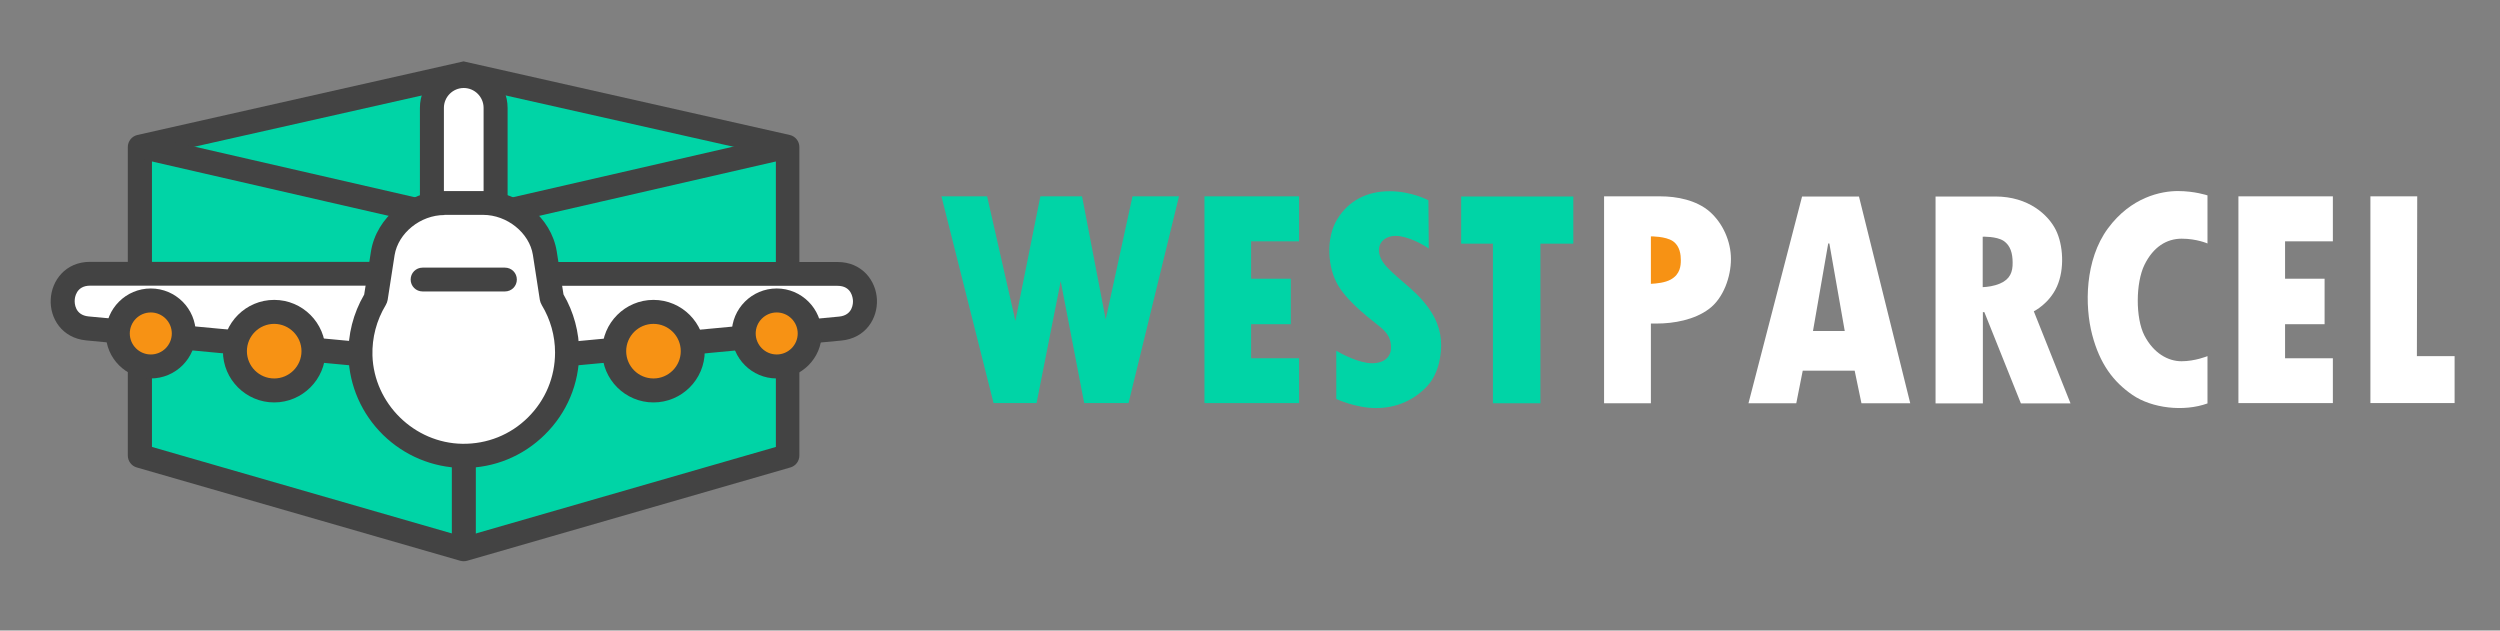 <svg width="226" height="57" viewBox="0 0 226 57" fill="none" xmlns="http://www.w3.org/2000/svg">
<rect x="0" y="0" width="226" height="57" fill="#808080" stroke="none"/>
<path d="M71.201 13.293V41.18C71.201 41.195 71.186 41.21 71.171 41.21L41.938 49.644H41.923L12.675 41.225C12.66 41.225 12.645 41.21 12.645 41.195V13.293C12.645 13.278 12.66 13.263 12.675 13.263L41.923 6.669H41.938L71.186 13.263C71.201 13.263 71.201 13.278 71.201 13.293Z" fill="#00D4A6"/>
<path d="M41.923 50.735C41.818 50.735 41.699 50.72 41.594 50.69L12.361 42.257C11.883 42.122 11.554 41.674 11.554 41.18V13.293C11.554 12.77 11.913 12.321 12.421 12.202L41.908 5.548L42.162 5.607L71.395 12.202C71.904 12.321 72.263 12.77 72.263 13.293V41.18C72.263 41.674 71.934 42.122 71.455 42.257L42.237 50.69C42.132 50.72 42.028 50.735 41.923 50.735ZM42.192 48.597H42.207C42.207 48.612 42.207 48.597 42.192 48.597ZM13.737 40.403L41.938 48.537L70.139 40.403V14.13L41.923 7.776L13.737 14.13V40.403ZM12.959 40.178C12.974 40.178 12.974 40.178 12.959 40.178V40.178Z" fill="#434343"/>
<path d="M41.923 6.863C43.508 6.863 44.809 8.149 44.809 9.749V24.807C44.809 26.392 43.523 27.693 41.923 27.693C40.338 27.693 39.037 26.407 39.037 24.807V9.749C39.037 8.164 40.338 6.863 41.923 6.863Z" fill="white"/>
<path d="M41.923 28.77C39.74 28.77 37.96 26.99 37.96 24.807V9.749C37.96 7.566 39.74 5.787 41.923 5.787C44.106 5.787 45.886 7.566 45.886 9.749V24.807C45.886 26.99 44.106 28.77 41.923 28.77ZM41.923 7.955C40.936 7.955 40.129 8.762 40.129 9.749V24.807C40.129 25.794 40.936 26.601 41.923 26.601C42.91 26.601 43.717 25.794 43.717 24.807V9.749C43.717 8.762 42.91 7.955 41.923 7.955Z" fill="#434343"/>
<path d="M43.015 27.678H40.846V49.644H43.015V27.678Z" fill="#434343"/>
<path d="M13.457 12.309L12.971 14.422L38.809 20.358L39.295 18.244L13.457 12.309Z" fill="#434343"/>
<path d="M70.398 12.311L44.56 18.247L45.045 20.36L70.884 14.424L70.398 12.311Z" fill="#434343"/>
<path d="M34.312 24.747L33.968 26.945C33.968 26.975 33.953 27.005 33.938 27.035C33.056 28.485 32.562 30.19 32.592 32.029L7.905 29.697C4.765 29.397 4.989 24.747 8.144 24.747H34.312Z" fill="white"/>
<path d="M32.593 33.106C32.563 33.106 32.518 33.106 32.488 33.106L7.801 30.773C5.588 30.564 4.496 28.754 4.586 27.065C4.66 25.375 5.916 23.67 8.144 23.67H34.312C34.91 23.67 35.389 24.149 35.389 24.747C35.389 25.345 34.91 25.824 34.312 25.824H8.144C6.873 25.824 6.754 26.93 6.754 27.154C6.739 27.379 6.754 28.485 8.01 28.605L32.697 30.923C33.295 30.982 33.729 31.506 33.669 32.104C33.609 32.687 33.146 33.106 32.593 33.106Z" fill="#434343"/>
<path d="M24.787 35.289C26.744 35.289 28.331 33.702 28.331 31.745C28.331 29.788 26.744 28.201 24.787 28.201C22.83 28.201 21.243 29.788 21.243 31.745C21.243 33.702 22.83 35.289 24.787 35.289Z" fill="#F79214"/>
<path d="M13.632 33.121C15.276 33.121 16.608 31.788 16.608 30.145C16.608 28.502 15.276 27.169 13.632 27.169C11.989 27.169 10.657 28.502 10.657 30.145C10.657 31.788 11.989 33.121 13.632 33.121Z" fill="#F79214"/>
<path d="M24.787 36.38C22.23 36.38 20.152 34.302 20.152 31.745C20.152 29.188 22.23 27.11 24.787 27.11C27.344 27.11 29.423 29.188 29.423 31.745C29.423 34.302 27.329 36.38 24.787 36.38ZM24.787 29.278C23.427 29.278 22.32 30.384 22.32 31.745C22.32 33.106 23.427 34.212 24.787 34.212C26.148 34.212 27.255 33.106 27.255 31.745C27.255 30.384 26.133 29.278 24.787 29.278Z" fill="#434343"/>
<path d="M13.632 34.212C11.389 34.212 9.565 32.388 9.565 30.145C9.565 27.902 11.389 26.078 13.632 26.078C15.875 26.078 17.699 27.902 17.699 30.145C17.699 32.388 15.875 34.212 13.632 34.212ZM13.632 28.246C12.585 28.246 11.733 29.098 11.733 30.145C11.733 31.192 12.585 32.044 13.632 32.044C14.679 32.044 15.531 31.192 15.531 30.145C15.531 29.098 14.679 28.246 13.632 28.246Z" fill="#434343"/>
<path d="M49.534 24.747L49.878 26.945C49.878 26.975 49.893 27.005 49.908 27.035C50.79 28.485 51.284 30.19 51.254 32.029L75.941 29.711C79.081 29.412 78.857 24.762 75.702 24.762H49.534V24.747Z" fill="white"/>
<path d="M51.269 33.106C50.715 33.106 50.237 32.687 50.192 32.119C50.132 31.521 50.581 30.997 51.164 30.938L75.851 28.62C77.107 28.5 77.122 27.394 77.107 27.169C77.092 26.945 76.988 25.839 75.717 25.839H49.549C48.951 25.839 48.472 25.36 48.472 24.762C48.472 24.164 48.951 23.685 49.549 23.685H75.717C77.945 23.685 79.201 25.39 79.275 27.08C79.35 28.769 78.274 30.579 76.046 30.788L51.358 33.106C51.328 33.106 51.298 33.106 51.269 33.106Z" fill="#434343"/>
<path d="M59.074 35.289C61.031 35.289 62.618 33.702 62.618 31.745C62.618 29.788 61.031 28.201 59.074 28.201C57.117 28.201 55.53 29.788 55.53 31.745C55.53 33.702 57.117 35.289 59.074 35.289Z" fill="#F79214"/>
<path d="M70.214 33.121C71.858 33.121 73.19 31.788 73.19 30.145C73.19 28.502 71.858 27.169 70.214 27.169C68.571 27.169 67.239 28.502 67.239 30.145C67.239 31.788 68.571 33.121 70.214 33.121Z" fill="#F79214"/>
<path d="M59.074 36.38C56.517 36.38 54.439 34.302 54.439 31.745C54.439 29.188 56.517 27.11 59.074 27.11C61.631 27.11 63.709 29.188 63.709 31.745C63.709 34.302 61.631 36.38 59.074 36.38ZM59.074 29.278C57.713 29.278 56.607 30.384 56.607 31.745C56.607 33.106 57.713 34.212 59.074 34.212C60.435 34.212 61.541 33.106 61.541 31.745C61.541 30.384 60.435 29.278 59.074 29.278Z" fill="#434343"/>
<path d="M70.214 34.212C67.971 34.212 66.147 32.388 66.147 30.145C66.147 27.902 67.971 26.078 70.214 26.078C72.457 26.078 74.281 27.902 74.281 30.145C74.281 32.388 72.457 34.212 70.214 34.212ZM70.214 28.246C69.168 28.246 68.315 29.098 68.315 30.145C68.315 31.192 69.168 32.044 70.214 32.044C71.261 32.044 72.113 31.192 72.113 30.145C72.113 29.098 71.261 28.246 70.214 28.246Z" fill="#434343"/>
<path d="M51.269 31.88C51.269 37.083 47.022 41.285 41.788 41.225C36.824 41.15 32.742 37.143 32.592 32.179C32.533 30.295 33.041 28.53 33.938 27.035C33.953 27.005 33.968 26.975 33.968 26.945L34.596 22.878C35.015 20.306 37.557 18.347 40.159 18.347H43.672C46.274 18.347 48.831 20.306 49.235 22.878L49.863 26.945C49.863 26.975 49.878 27.005 49.893 27.035C50.775 28.44 51.269 30.1 51.269 31.88Z" fill="white"/>
<path d="M41.923 42.302C41.878 42.302 41.819 42.302 41.774 42.302C39.097 42.257 36.555 41.195 34.626 39.311C32.697 37.412 31.591 34.9 31.501 32.224C31.441 30.25 31.935 28.321 32.922 26.631L33.535 22.728C34.028 19.663 36.944 17.271 40.174 17.271H43.688C46.917 17.271 49.833 19.663 50.327 22.713L50.94 26.616C51.867 28.201 52.36 30.025 52.36 31.88C52.36 34.691 51.254 37.322 49.25 39.296C47.276 41.24 44.689 42.302 41.923 42.302ZM40.174 19.439C38.005 19.439 36.002 21.069 35.673 23.057L35.045 27.11C35.015 27.274 34.955 27.439 34.865 27.588C34.043 28.949 33.624 30.519 33.669 32.134C33.804 36.485 37.452 40.059 41.803 40.119C44.032 40.148 46.14 39.311 47.725 37.741C49.31 36.171 50.177 34.093 50.177 31.865C50.177 30.354 49.758 28.874 48.981 27.588C48.891 27.439 48.831 27.274 48.801 27.11L48.173 23.042C47.859 21.054 45.841 19.424 43.673 19.424H40.174V19.439Z" fill="#434343"/>
<path d="M45.647 26.347H38.2C37.602 26.347 37.123 25.869 37.123 25.27C37.123 24.672 37.602 24.194 38.2 24.194H45.647C46.245 24.194 46.723 24.672 46.723 25.27C46.723 25.869 46.245 26.347 45.647 26.347Z" fill="#434343"/>
<path d="M85.107 17.749L89.817 36.44H93.705L95.888 25.42L98.011 36.44H102.019L106.58 17.749H102.378L99.955 28.874L97.817 17.749H94.049L91.791 29.009L89.234 17.749H85.107Z" fill="#00D4A6"/>
<path d="M113.099 21.816V25.196H116.688V29.308H113.099V32.388H117.436V36.44H108.883V17.749H117.436V21.816H113.099Z" fill="#00D4A6"/>
<path d="M206.57 21.816V25.196H210.143V29.308H206.57V32.388H210.891V36.44H202.353V17.749H210.891V21.816H206.57Z" fill="white"/>
<path d="M129.129 18.108C129.129 18.108 127.618 17.286 125.615 17.286C123.596 17.286 121.921 18.123 120.89 19.813C119.843 21.502 119.992 24.194 120.979 25.824C121.966 27.454 124.06 28.964 124.777 29.562C125.495 30.16 125.749 30.669 125.749 31.431C125.749 32.209 125.196 32.837 124.03 32.837C122.863 32.837 121.293 31.999 120.8 31.715V36.066C120.8 36.066 122.549 36.889 124.389 36.889C126.228 36.889 127.813 36.186 129.009 34.915C130.205 33.629 130.28 31.745 130.28 31.192C130.28 29.951 129.876 28.59 128.53 27.08C127.185 25.57 125.241 24.433 124.792 23.267C124.329 22.1 125.106 21.323 126.168 21.323C127.23 21.323 128.695 22.115 129.159 22.474L129.129 18.108Z" fill="#00D4A6"/>
<path d="M142.227 17.764V22.026H139.252V36.455H134.96V22.026H132.089V17.764H142.227Z" fill="#00D4A6"/>
<path d="M154.548 19.125C153.352 18.093 151.603 17.749 150.092 17.749C148.582 17.749 145.008 17.749 145.008 17.749V36.455H149.24V29.248H149.778C151.303 29.248 153.173 28.919 154.488 27.932C155.804 26.96 156.477 25.016 156.477 23.416C156.477 21.816 155.744 20.172 154.548 19.125Z" fill="white"/>
<path d="M151.035 25.27C150.526 25.555 149.779 25.629 149.24 25.659V21.368C149.24 21.368 150.571 21.353 151.229 21.801C151.887 22.25 151.947 23.072 151.947 23.521C151.947 23.999 151.902 24.792 151.035 25.27Z" fill="#F79214"/>
<path d="M168.051 17.764H162.907L158.062 36.455H162.384L162.967 33.51H167.662L168.275 36.455H172.686L168.051 17.764ZM163.894 29.921L165.27 22.011H165.374L166.765 29.921H163.894Z" fill="white"/>
<path d="M183.856 28.141C183.856 28.141 185.247 27.469 185.95 25.898C186.652 24.328 186.518 22.13 185.845 20.785C185.172 19.439 183.393 17.764 180.387 17.764C177.382 17.764 174.974 17.764 174.974 17.764V36.47H179.251V28.216H179.385L182.69 36.47H187.176L183.856 28.141ZM180.806 25.629C180.252 25.869 179.639 25.943 179.236 25.958V21.398C179.236 21.398 180.477 21.353 181.12 21.771C181.748 22.19 181.942 22.908 181.942 23.745C181.957 24.568 181.718 25.241 180.806 25.629Z" fill="white"/>
<path d="M199.542 17.659C199.542 17.659 198.39 17.271 196.88 17.271C195.37 17.271 192.648 17.809 190.555 20.65C188.462 23.491 188.447 27.648 189.134 30.265C189.822 32.882 191.033 34.511 192.783 35.708C194.532 36.904 197.403 37.248 199.557 36.47V32.194C199.557 32.194 198.435 32.657 197.209 32.657C195.983 32.657 194.682 31.924 193.86 30.34C193.037 28.755 193.067 25.555 193.86 23.94C194.652 22.325 195.863 21.577 197.224 21.577C198.585 21.577 199.557 22.011 199.557 22.011V17.659H199.542Z" fill="white"/>
<path d="M218.517 17.749H214.285V36.44H221.896V32.194H218.487L218.517 17.749Z" fill="white"/>
</svg>
